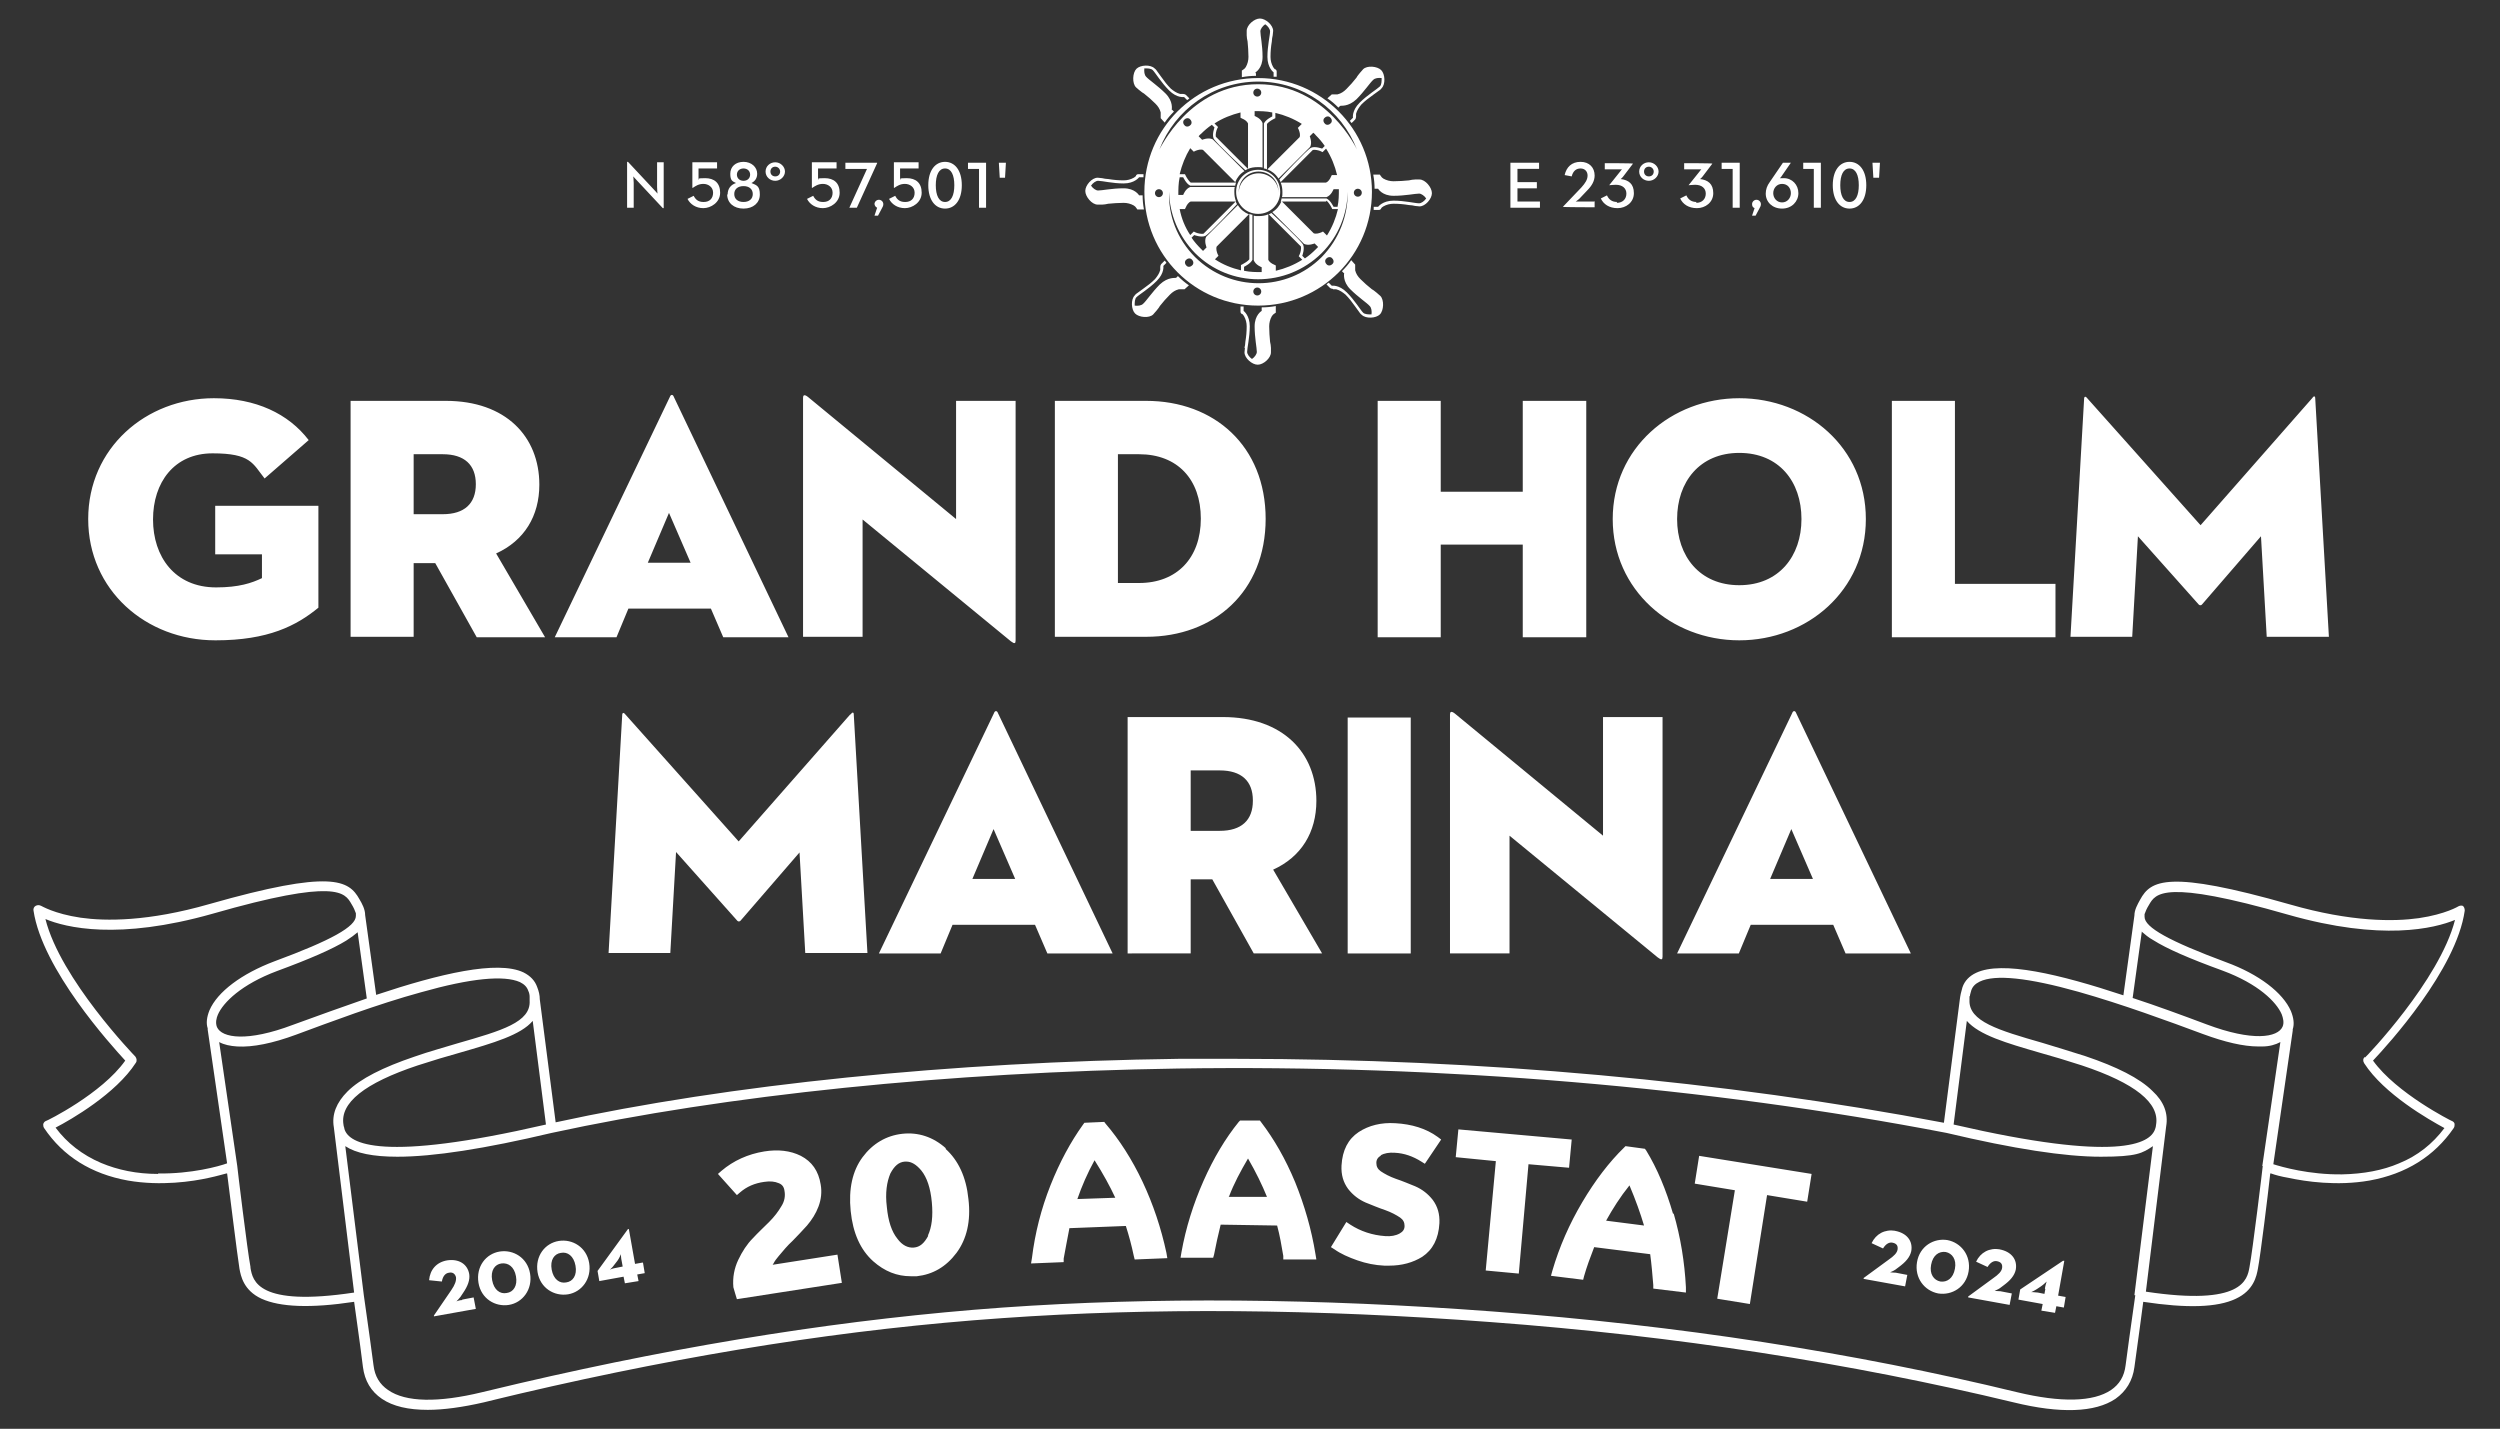 <svg xmlns="http://www.w3.org/2000/svg" id="Layer_1" data-name="Layer 1" version="1.1" viewBox="0 0 566.9 324"><rect x="0" y="0" width="566.9" height="324" fill="#333333" stroke="none"/><defs><style>.cls-1{fill:#fff;stroke-width:0}</style></defs><path d="M48.9 145.2c11.9 0 18.3-3.3 23.3-7.4v-23.1H48.8v11h10.6v5.4c-2.3 1.1-5.2 2.1-10.4 2.1-9.4 0-14.3-7-14.3-15.4s4.8-15 13.5-15 9.1 2.3 11.8 5.7l10-8.7c-4.6-6-12-9.5-21.5-9.5-15.4 0-28.5 11.3-28.5 27.4s13.1 27.5 28.8 27.5ZM93.8 127.7h4.9l9.4 16.8h15.5l-11.1-19c6.4-2.9 9.8-8.5 9.8-15.6 0-10.9-7.6-19-21.2-19H79.5v53.5h14.3v-16.8Zm0-24.7h6.6c4.9 0 7.5 2.4 7.5 6.8s-2.6 6.8-7.5 6.8h-6.6v-13.7ZM142.5 138h18.7l2.8 6.5h14.8l-26-54.5c-.2-.6-.7-.6-.9 0l-26.1 54.5h14l2.7-6.5Zm9.2-21.7 4.9 11.3h-9.7l4.8-11.3ZM195.6 117.8l33.6 27.6c.9.7 1.1.5 1.1-.2V90.9h-13.5v26.8L183.2 90c-.9-.7-1.1-.3-1.1.2v54.2h13.5v-26.7ZM287 117.7c0-16.6-11.7-26.8-27.1-26.8h-20.7v53.5h20.7c15.4 0 27.1-10.2 27.1-26.8Zm-33.5 14.6V103h4.8c8.7 0 14 5.7 14 14.6s-5.4 14.6-14 14.6h-4.8ZM312.4 90.9v53.6h14.3v-21h18.6v21h14.4V90.9h-14.4v20.6h-18.6V90.9h-14.3zM365.7 117.7c0 16.1 13.3 27.5 28.7 27.5s28.7-11.3 28.7-27.5-13.3-27.4-28.7-27.4-28.7 11.3-28.7 27.4Zm42.8 0c0 8.4-5.1 15-14.1 15s-14.1-6.6-14.1-15 5.1-15 14.1-15 14.1 6.5 14.1 15ZM466.1 132.4h-22.8V90.9H429v53.6h37.1v-12.1zM484.7 121.5l13.9 15.6c.2.2.5.2.7 0l13.4-15.5 1.3 22.8h14.1L525 90.3c0-.6-.4-.5-.7 0L499 119.1l-25.7-28.8c-.3-.4-.6-.5-.7 0l-3.1 54.1h14l1.3-22.9ZM192.8 162l-25.3 28.8-25.7-28.8c-.3-.4-.6-.5-.7 0l-3.1 54.1h14l1.3-22.9 13.9 15.6c.2.2.5.2.7 0l13.4-15.5 1.3 22.8h14.1l-3.1-54.1c0-.6-.4-.5-.7 0ZM225.4 161.7l-26.1 54.5h14l2.7-6.5h18.7l2.8 6.5h14.8l-26-54.5c-.2-.6-.7-.6-.9 0Zm-4.9 37.6 4.8-11.3 4.9 11.3h-9.7ZM255.7 162.7v53.5H270v-16.8h4.9l9.4 16.8h15.5l-11.1-19c6.4-2.9 9.8-8.5 9.8-15.6 0-10.9-7.6-19-21.2-19h-21.6Zm28.4 18.9c0 4.4-2.6 6.8-7.5 6.8H270v-13.7h6.6c4.9 0 7.5 2.4 7.5 6.8ZM305.6 162.7h14.3v53.5h-14.3zM363.5 189.5l-33.6-27.7c-.9-.7-1.1-.3-1.1.2v54.2h13.5v-26.7l33.6 27.6c.9.7 1.1.5 1.1-.2v-54.3h-13.5v26.8ZM406.4 161.7l-26.1 54.5h14l2.7-6.5h18.7l2.8 6.5h14.8l-26-54.5c-.2-.6-.7-.6-.9 0Zm-5 37.6 4.8-11.3 4.9 11.3h-9.7ZM261.9 63.3c-.8.8-1.7 1.5-2.7 2.2-.4.3-.7.5-1.1.8-.3.2-.6.4-.8.7-.9.9-.8 3.2.1 4.1.9.9 3.2 1.1 4.1.2.2-.2.4-.5.7-.8.3-.4.6-.7.8-1.1.7-.9 1.5-1.8 2.3-2.6.6-.6 1.2-1 2-1.2h1.3l1-.9c-.9-.6-1.7-1.3-2.5-2.1l-.4.4h-.1c0 .1-1.7-.3-3.6 1.5-1.8 1.8-3.1 3.8-3.8 4.4-.4.4-1.2.5-1.9.4 0-.7 0-1.5.4-1.9.6-.6 2.8-1.9 4.6-3.7 1.8-1.8 1.5-3.4 1.5-3.4l.7-.7c-.1-.2-.3-.4-.4-.5l-.8.8c-.1.1-.2.4-.2.6v.7c-.2.8-.7 1.5-1.2 2.1ZM302.3 65.6h.7c.8.2 1.5.7 2.1 1.2.8.8 1.5 1.7 2.2 2.7.3.4.5.7.8 1.1.2.3.4.6.7.8.9.9 3.2.8 4.1-.1.9-.9 1-3.3.1-4.2-.2-.2-.5-.4-.8-.7-.4-.3-.7-.6-1.1-.8-.9-.7-1.8-1.5-2.6-2.3-.6-.6-1-1.2-1.2-2V60l-.9-1c-.6.9-1.3 1.7-2.1 2.5l.4.4h.1c0 .1-.4 1.9 1.4 3.7 1.8 1.8 3.8 3.1 4.4 3.8.4.4.5 1.2.4 1.9-.7 0-1.5 0-1.9-.4-.6-.6-1.9-2.8-3.7-4.6-1.8-1.8-3.4-1.5-3.4-1.5l-.7-.7c-.2.1-.4.3-.5.4l.8.8c.1.1.4.2.6.2ZM313.1 39.9l-.2-.3h-1.5c.2 1.1.3 2.1.3 3.2h.8s.9 1.6 3.5 1.6 4.9-.5 5.8-.5c.5 0 1.2.5 1.6 1.1-.4.6-1.1 1.1-1.6 1.1-.9 0-3.3-.6-5.8-.6s-3.5 1.4-3.5 1.4h-1v.7h1.1c.2 0 .4 0 .6-.3v-.1c.1-.1.3-.3.5-.4.7-.4 1.5-.6 2.3-.6 1.2 0 2.3.1 3.5.3.5 0 .9.1 1.4.2.3 0 .7.1 1 .1 1.3 0 2.8-1.7 2.8-3s-1.5-3.1-2.8-3.1h-1c-.5 0-.9.1-1.4.2-1.1.1-2.3.2-3.5.2-.8 0-1.6-.2-2.3-.6-.2-.1-.5-.4-.6-.6Z" class="cls-1"/><path d="M311.1 43.5c0-14.2-11.5-25.8-25.8-25.8s-25.8 11.5-25.8 25.8 11.5 25.8 25.8 25.8 25.8-11.5 25.8-25.8Zm-2.3.2c0 .5-.4.9-.9.9s-.9-.4-.9-.9.4-.9.9-.9.9.4.9.9Zm-23.5-25.2c10.2 0 18.9 6.4 22.4 15.4 0 0-6.8-14.8-22.4-14.8S263 33.9 262.9 33.9c3.5-9 12.2-15.4 22.4-15.4Zm15.5 27c.4.3.9 1.1 1.1 1.5l.2.4h1.3c-.5 2.1-1.3 4.1-2.5 6l-.9-.9-.4.2c-.5.2-1.2.4-1.7.2l-7.3-7.3c-.4 1-1.1 1.9-2.1 2.5l7.2 7.2c1 .5 2.4-.1 2.4-.1l.8.8-.5.5c-.8.8-1.6 1.5-2.5 2.1l-.6-.6s.6-1.6.2-2.5-7.2-7.2-7.2-7.2l-.6.3 7.3 7.3c.1.5-.1 1.4-.3 1.8l-.2.4.3.3.5.5c-1.9 1.2-3.9 2-6 2.5v-1.2l-.4-.2c-.5-.2-1.1-.6-1.3-1.1V48.6c-.7.3-1.4.4-2.2.4s-.7 0-1.1-.1V59c.4 1.1 1.8 1.6 1.8 1.6v1.1c-1.3 0-2.6 0-4-.3v-.9s1.5-.7 1.9-1.6V48.7c-.2 0-.5-.1-.7-.2v10.3c-.3.4-1.1.9-1.5 1.1l-.4.2v1.2c-2.1-.5-4.1-1.3-5.9-2.5l.8-.8-.2-.4c-.2-.5-.4-1.2-.2-1.7l7.3-7.3c-1-.4-1.9-1.1-2.5-2.1l-7.2 7.2c-.5 1 .1 2.4.1 2.4l-.8.8-.5-.5c-.8-.8-1.5-1.6-2.1-2.5l.6-.6s1.6.6 2.5.2 7.2-7.2 7.2-7.2l-.3-.6-7.3 7.3c-.5.1-1.4-.1-1.8-.3l-.4-.2-.3.3-.5.5c-1.2-1.8-2-3.8-2.4-5.9h1.2l.2-.4c.2-.5.6-1.1 1.1-1.3h10.3c-.3-.7-.4-1.4-.4-2.2s0-.7.1-1.1h-10.1c-1.1.4-1.6 1.8-1.6 1.8h-1.1c0-1.3 0-2.6.3-4h.8s.7 1.5 1.6 1.9h10.2c0-.2.1-.5.2-.7H270c-.4-.3-.9-1.1-1.1-1.5l-.2-.4h-1.2c.5-2.1 1.3-4.1 2.4-5.9l.8.8.4-.2c.5-.2 1.2-.4 1.7-.2l7.3 7.3c.4-1 1.1-1.9 2.1-2.5l-7.2-7.2c-1-.5-2.4.1-2.4.1l-.8-.8c.2-.2.3-.4.5-.5.8-.8 1.6-1.5 2.5-2.1l.6.6s-.6 1.6-.2 2.5 7.2 7.2 7.2 7.2l.6-.3-7.3-7.3c-.1-.5.1-1.4.3-1.8l.2-.4-.3-.3-.5-.5c1.8-1.2 3.9-2 5.9-2.5v1.2l.4.2c.5.2 1.1.6 1.3 1.1v10.3c.7-.3 1.4-.4 2.2-.4s.7 0 1.1.1V27.9c-.4-1.1-1.8-1.6-1.8-1.6v-1.1c1.3 0 2.6 0 4 .3v.9s-1.5.7-1.9 1.6v10.2c.2 0 .5.1.7.2V28.1c.3-.4 1.1-.9 1.5-1.1l.4-.2v-1.2c2.1.5 4.1 1.3 6 2.5l-.9.9.2.4c.2.5.4 1.2.2 1.7l-7.3 7.3c1 .4 1.9 1.1 2.5 2.1l7.2-7.2c.5-1-.1-2.4-.1-2.4l.8-.8c.2.2.4.3.5.5.8.8 1.5 1.6 2.1 2.5l-.6.6s-1.6-.6-2.5-.2-7.2 7.2-7.2 7.2l.3.6 7.3-7.3c.5-.1 1.4.1 1.8.3l.4.2.3-.3.5-.5c1.2 1.9 2 3.9 2.5 6H302l-.2.4c-.2.5-.6 1.1-1.1 1.3h-10.3c.3.7.4 1.4.4 2.2s0 .7-.1 1.1h10.1c1.1-.4 1.6-1.8 1.6-1.8h1.2c0 1.3 0 2.6-.3 4h-.9s-.7-1.5-1.6-1.9h-10.2c0 .2-.1.5-.2.7h10.3Zm-32.2-18.4c.4-.4 1-.4 1.3 0 .4.4.4 1 0 1.3-.4.4-1 .4-1.3 0-.4-.4-.4-1 0-1.3Zm15.6-6.1c0-.5.4-.9.9-.9s.9.4.9.9-.4.9-.9.9-.9-.4-.9-.9Zm16.2 5.7c.4-.4 1-.4 1.3 0 .4.4.4 1 0 1.3-.4.4-1 .4-1.3 0-.4-.4-.4-1 0-1.3Zm-37.6 18c-.5 0-.9-.4-.9-.9s.4-.9.9-.9.9.4.9.9-.4.9-.9.9Zm7.5 15.5c-.4.4-1 .4-1.3 0-.4-.4-.4-1 0-1.3.4-.4 1-.4 1.3 0 .4.4.4 1 0 1.3Zm14.8 6.8c-.5 0-.9-.4-.9-.9s.4-.9.9-.9.9.4.9.9-.4.9-.9.9ZM271 58.3c-4.1-4.1-6.1-9.5-5.9-14.8.1 5 2.1 10 5.9 13.9 7.9 7.9 20.7 7.9 28.7 0 3.8-3.8 5.8-8.8 5.9-13.9.1 5.3-1.9 10.7-5.9 14.8-7.9 7.9-20.7 7.9-28.7 0Zm31.1 1.6c-.4.4-1 .4-1.3 0-.4-.4-.4-1 0-1.3.4-.4 1-.4 1.3 0 .4.4.4 1 0 1.3Z" class="cls-1"/><path d="M285.3 38.5c-2.8 0-5 2.2-5 5s2.2 5 5 5 5-2.2 5-5-2.2-5-5-5Zm4.6 5.1c0-2.4-2.1-4.3-4.5-4.3s-4.4 1.9-4.5 4.3v-.2c0-2.5 2-4.5 4.5-4.5s4.5 2 4.5 4.5v.2ZM282.3 78.9c0 .3-.1.7-.1 1 0 1.3 1.7 2.8 3 2.8s3-1.5 3-2.8v-1c0-.5-.1-.9-.2-1.4-.1-1.1-.2-2.3-.2-3.5 0-.8.2-1.6.6-2.3.1-.2.4-.5.6-.6l.3-.2v-1.5c-1.1.2-2.1.3-3.2.3v.8s-1.6.9-1.6 3.5.5 4.9.5 5.8c0 .5-.5 1.2-1.1 1.6-.6-.4-1.1-1.1-1.1-1.6 0-.9.6-3.3.6-5.8s-1.4-3.5-1.4-3.5v-1h-.7v1.1c0 .2 0 .4.3.6h.1c.1.1.3.3.4.5.4.7.6 1.5.6 2.3 0 1.2-.1 2.3-.3 3.5 0 .5-.1.9-.2 1.4ZM303.9 24h.1c0-.1 1.7.3 3.6-1.5 1.8-1.8 3.1-3.8 3.8-4.4.4-.4 1.2-.5 1.9-.4 0 .7 0 1.5-.4 1.9-.6.6-2.8 1.9-4.6 3.7-1.8 1.8-1.5 3.4-1.5 3.4l-.7.7c.1.2.3.4.4.5l.8-.8c.1-.1.2-.4.2-.6v-.7c.2-.8.7-1.5 1.2-2.1.8-.8 1.7-1.5 2.7-2.2.4-.3.7-.5 1.1-.8.3-.2.6-.4.8-.7.9-.9.8-3.2-.1-4.1-.9-.9-3.2-1.1-4.1-.2-.2.2-.4.5-.7.8-.3.4-.6.7-.8 1.1-.7.9-1.5 1.8-2.3 2.6-.6.6-1.2 1-2 1.2H302l-1 .9c.9.6 1.7 1.3 2.5 2.1l.4-.4ZM248.9 46.4h1c.5 0 .9-.1 1.4-.2 1.1-.1 2.3-.2 3.5-.2.8 0 1.6.2 2.3.6.2.1.5.4.6.6l.2.3h1.5c-.2-1.1-.3-2.1-.3-3.2h-.8s-.9-1.6-3.5-1.6-4.9.5-5.8.5c-.5 0-1.2-.5-1.6-1.1.4-.6 1.1-1.1 1.6-1.1.9 0 3.3.6 5.8.6s3.5-1.4 3.5-1.4h1v-.7h-1.1c-.2 0-.4 0-.6.3v.1c-.1.1-.3.3-.5.4-.7.4-1.5.6-2.3.6-1.2 0-2.3-.1-3.5-.3-.5 0-.9-.1-1.4-.2-.3 0-.7-.1-1-.1-1.3 0-2.8 1.7-2.8 3s1.5 3.1 2.8 3.1ZM284.7 16.6v-.2s1.6-.9 1.6-3.5-.5-4.9-.5-5.8c0-.5.5-1.2 1.1-1.6.6.4 1.1 1.1 1.1 1.6 0 .9-.6 3.3-.6 5.8s1.4 3.5 1.4 3.5v1h.7v-1.1c0-.2 0-.4-.3-.6h-.1c-.1-.1-.3-.3-.4-.5-.4-.7-.6-1.5-.6-2.3 0-1.2.1-2.3.3-3.5 0-.5.1-.9.2-1.4 0-.3.1-.7.1-1 0-1.3-1.7-2.8-3-2.8s-3 1.5-3 2.8v1c0 .5.1.9.2 1.4.1 1.1.2 2.3.2 3.5 0 .8-.2 1.6-.6 2.3-.1.2-.4.5-.6.6l-.3.2v1.5c1.1-.2 2.1-.3 3.2-.3v-.6ZM258.3 20.4c.4.3.7.6 1.1.8.9.7 1.8 1.5 2.6 2.3.6.6 1 1.2 1.2 2v1.3l.9 1c.6-.9 1.3-1.7 2.1-2.5l-.4-.4h-.1c0-.1.4-1.9-1.4-3.7-1.8-1.8-3.8-3.1-4.4-3.8-.4-.4-.5-1.2-.4-1.9.7 0 1.5 0 1.9.4.6.6 1.9 2.8 3.7 4.6s3.4 1.5 3.4 1.5l.7.7c.2-.1.4-.3.5-.4l-.8-.8c-.1-.1-.4-.2-.6-.2h-.7c-.8-.2-1.5-.7-2.1-1.2-.8-.8-1.5-1.7-2.2-2.7-.3-.4-.5-.7-.8-1.1-.2-.3-.4-.6-.7-.8-.9-.9-3.2-.8-4.1.1-.9.9-1 3.3-.1 4.2.2.2.5.4.8.7ZM429.8 279.1c-2.4-.4-4.4.7-5.4 2.8l2.6 1.2c.6-1 1.4-1.5 2.2-1.3.9.2 1.2.7 1.1 1.5-.1.8-.8 1.5-2.1 2.4l-5.6 4.1v.2l9.4 1.7.5-2.6-2.6-.5c-.6 0-1.3-.1-1.3-.1s.8-.3 1.2-.6l.8-.6c1.5-1.1 2.5-2.2 2.8-3.6.4-2.3-1-4.1-3.7-4.6ZM441.6 281.2c-3.1-.5-6.3 1.4-6.9 5-.6 3.6 1.7 6.5 4.8 7.1 3.1.5 6.3-1.4 6.9-5 .6-3.6-1.7-6.5-4.8-7.1Zm1.7 6.5c-.4 2.2-1.8 3.1-3.3 2.9-1.5-.3-2.5-1.7-2.1-3.8.4-2.2 1.8-3.1 3.3-2.9 1.5.3 2.5 1.7 2.1 3.8ZM453.5 283.3c-2.4-.4-4.4.7-5.4 2.8l2.6 1.2c.6-1 1.4-1.5 2.2-1.3.9.2 1.2.7 1.1 1.5-.1.8-.8 1.5-2.1 2.4l-5.6 4.1v.2l9.4 1.7.5-2.6-2.6-.5c-.6 0-1.3-.1-1.3-.1s.8-.3 1.2-.6l.8-.6c1.5-1.1 2.5-2.2 2.8-3.6.4-2.3-1-4.1-3.7-4.6ZM468 285.9h-.2l-9.7 6.5-.4 2.3 5.5 1-.3 1.5 3.1.5.3-1.5 1.7.3.4-2.4-1.7-.3 1.4-7.9Zm-4.2 6.4-.2 1.1-1.5-.3c-.7-.1-1.5-.1-1.5-.1s.7-.3 1.3-.7l.9-.6c.6-.4 1.3-1.1 1.3-1.1s-.3.9-.4 1.6ZM104.8 294.8c-.6 0-1.3.3-1.3.3s.6-.6.9-1l.6-.9c1.1-1.6 1.6-3 1.4-4.3-.4-2.3-2.4-3.5-5-3.1-2.4.4-3.9 2.1-4.1 4.5l2.9.3c.2-1.2.8-1.9 1.6-2 .9-.2 1.4.3 1.6 1 .1.8-.2 1.7-1.1 3l-3.9 5.7v.2l9.5-1.7-.5-2.6-2.6.5ZM113.3 283.8c-3.1.5-5.4 3.4-4.8 7.1.6 3.6 3.8 5.5 6.9 5s5.4-3.5 4.8-7.1c-.6-3.6-3.8-5.5-6.9-5Zm1.6 9.4c-1.5.3-2.9-.7-3.3-2.9-.4-2.2.6-3.6 2.1-3.8s2.9.7 3.3 2.9-.6 3.6-2.1 3.8ZM126.7 281.4c-3.1.5-5.4 3.4-4.8 7.1.6 3.6 3.8 5.5 6.9 5s5.4-3.5 4.8-7.1c-.6-3.6-3.8-5.5-6.9-5Zm1.7 9.4c-1.5.3-2.9-.7-3.3-2.9-.4-2.2.6-3.6 2.1-3.8 1.5-.3 2.9.7 3.3 2.9s-.6 3.6-2.1 3.8ZM145.7 286.3l-1.7.3-1.4-7.9h-.2l-6.9 9.5.4 2.3 5.5-1 .3 1.5 3.1-.5-.3-1.5 1.7-.3-.4-2.4Zm-6 1.2c-.7.1-1.4.4-1.4.4s.6-.5 1-1.1l.7-.9c.4-.5.8-1.5.8-1.5s0 .9.2 1.7l.2 1.1-1.5.3Z" class="cls-1"/><path d="M558.7 205.5c-.4-.2-.8-.2-1.2 0 0 0-2.9 1.8-9 2.7-5.6.8-15.3.9-29.2-3.1-27.7-7.9-31.6-5.5-34-1.1-.6 1.1-1.3 2.3-1.3 3.6l-2.5 18.1c-14.5-4.8-27.5-7.9-33.4-5.1-1.5.7-2.6 1.8-3.1 3.3-.3 1-.5 1.9-.6 2.8l-3.6 27.9c-49.9-9.5-105.1-14.5-160.4-14.5h-13.2c-51.6.7-101.7 5.8-141.2 14.4l-3.6-27.9c0-.9-.2-1.8-.6-2.8-.5-1.4-1.5-2.5-3.1-3.3-5.9-2.8-19 .3-33.4 5.1l-2.5-18.1c0-1.3-.7-2.6-1.3-3.6-2.4-4.3-6.3-6.8-34 1.1-13.9 4-23.6 3.9-29.2 3.1-6.1-.9-8.9-2.7-9-2.7-.4-.2-.8-.2-1.2 0-.4.2-.6.7-.5 1.1 2 13.3 17.5 30.4 20.8 34-5.3 7.5-17.8 13.7-18 13.7-.3.1-.5.4-.6.7 0 .3 0 .6.2.9 4.3 6.4 10.7 10.4 19 11.9 7.5 1.3 14.7.2 18.3-.6 1.9-.4 3.2-.8 4-1h.2c.6 4.6 2.3 18.5 2.8 21.6.3 1.6.9 4.9 5 6.8 4.2 1.9 11.1 2.2 21 .7.3 2.4 1.2 8.3 2 14.8.4 3.1 1.8 5.5 4.3 7.2 2.5 1.7 6 2.5 10.4 2.5 3.6 0 7.9-.6 12.7-1.7 2.7-.7 5.5-1.3 8.3-2 38.9-9.1 74.7-14.7 109.3-17.1 33.8-2.4 71.1-2.1 110.8.9 41.7 3.1 81.6 9.3 118.5 18.2 10.6 2.6 18.5 2.3 23.1-.8 2.4-1.7 3.9-4.1 4.3-7.2.9-6.5 1.7-12.4 2-14.8 9.9 1.5 16.8 1.3 21-.7 4.1-1.9 4.7-5.2 5-6.8.6-3.1 2.3-17 2.8-21.6h.2c.8.3 2.2.7 4 1 3.7.8 10.9 1.9 18.3.6 8.3-1.5 14.7-5.5 19.1-11.9.2-.3.2-.6.2-.9s-.3-.6-.6-.7c-.1 0-12.6-6.3-17.9-13.7 3.4-3.6 18.9-20.6 20.8-34 0-.4-.1-.9-.5-1.1Zm-73 5.8c.7.6 1.5 1.3 2.6 1.9 3 1.9 8 4.1 15.7 6.9 8.1 3 12.2 7.1 13.4 9.9.3.8.6 1.9.2 2.8-1.1 2.5-6.8 3.4-17.2-.5-5.6-2.1-11.3-4.2-16.8-6l2.1-15.2ZM446 231.5c2.8 3.2 8.9 5 16.5 7.2 2.9.8 6.2 1.8 9.6 2.9 12 4 17.7 8.5 16.8 13.5 0 .3-.1.6-.2.9-1.1 3.4-8.5 7.6-45.7-1l3-23.5Zm-325.2 0 3 23.5c-37.3 8.6-44.7 4.4-45.7 1 0-.3-.2-.6-.2-.9-.9-5 4.8-9.5 16.8-13.5 3.4-1.1 6.7-2.1 9.6-2.9 7.6-2.2 13.8-4 16.5-7.2Zm-37.6-5.1c-5.5 1.9-11.3 4-16.8 6-10.3 3.9-16.1 3-17.2.5-.4-1-.1-2.1.2-2.8 1.2-2.8 5.4-6.9 13.4-9.9 7.6-2.8 12.6-5 15.7-6.9 1.1-.7 1.9-1.3 2.6-1.9l2.1 15.2Zm-47.4 39.8c-4.8 0-9.1-.9-12.9-2.5-4.2-1.8-7.7-4.5-10.3-8 3.5-1.8 13.7-7.7 18.2-14.7.3-.4.2-1-.1-1.4-.2-.2-17-17.6-20.4-31.2 4.5 1.9 16.4 4.9 37.9-1.2 28.2-8.1 30-4.8 31.5-2.2.5.8.8 1.5 1 2.1v.6c0 2.4-5.5 5.5-18.5 10.3-7.4 2.8-12.9 6.9-14.7 11.1-.6 1.5-.8 2.9-.4 4.1v.3l4.4 30.3c-1.9.7-8.1 2.4-15.6 2.3Zm21 21.1c-.7-3.6-3-22.7-3-22.9l-4.1-28.1c1.1.6 2.5.9 4.1 1 3.5.2 8-.7 13.4-2.7 7.3-2.7 18.4-6.9 28.3-9.6 11.3-3.2 18.8-3.9 22.4-2.3 1 .5 1.6 1.1 1.9 2 .2.4.3.9.3 1.3v.9c.3 4.9-6.3 6.8-16.4 9.7-2.9.9-6.3 1.8-9.7 3-7.1 2.4-12.3 5-15.2 7.9-2.5 2.5-3.6 5.2-3.1 8.1l4.6 37.5c-21.9 3.3-23-2.7-23.5-5.6Zm427.4 6.4c0 .2-1.1 7.5-2.2 15.9-.3 2.5-1.4 4.3-3.3 5.6-4 2.7-11.3 2.9-21.3.5-37-9-77-15.2-118.8-18.3-39.8-3-77.2-3.3-111.2-.9-34.7 2.5-70.6 8.1-109.7 17.2-2.8.7-5.6 1.3-8.4 2-9.9 2.4-17.3 2.3-21.3-.5-1.9-1.3-3-3.1-3.3-5.6-1.1-8.4-2.2-15.7-2.2-15.9l-4.2-33.8c2.4 1.6 6.3 2.4 11.8 2.4 8.2 0 19.8-1.8 35-5.4 39.6-8.6 90-13.8 142-14.6 60-.9 120.3 4.2 174.3 14.6 15.2 3.6 26.8 5.4 35 5.4s9.4-.8 11.8-2.4l-4.2 33.8Zm28.9-29.3c0 .2-2.3 19.3-3 22.9-.5 2.9-1.6 8.9-23.5 5.6l4.6-37.5c.5-2.9-.5-5.6-3.1-8-2.9-2.9-8.1-5.5-15.2-7.9-3.4-1.1-6.8-2.1-9.7-3-10.1-2.9-16.8-4.9-16.6-9.7v-.9h.1c0-.4.2-.8.3-1.3.3-.9.9-1.5 1.9-2 3.5-1.7 11-.9 22.4 2.3 9.9 2.8 20.5 6.7 28.3 9.6 4.9 1.8 9.1 2.8 12.5 2.8h.9c1.6 0 3-.4 4.1-1l-4.1 28.1Zm23.1-24.7c-.4.4-.4.9-.1 1.4 4.5 7 14.7 12.8 18.2 14.7-2.7 3.6-6.1 6.3-10.3 8-3.7 1.6-8.1 2.4-12.9 2.5-7.5.1-13.7-1.7-15.6-2.3l4.4-30.3v-.3c.4-1.2.2-2.6-.4-4.1-1.8-4.2-7.3-8.4-14.7-11.1-12.9-4.8-18.5-7.9-18.5-10.3v-.6c.2-.6.5-1.3 1-2.1 1.5-2.6 3.3-5.9 31.5 2.2 21.4 6.1 33.3 3.1 37.9 1.2-3.5 13.7-20.2 31.1-20.4 31.2Z" class="cls-1"/><path d="M175.4 286.5c.3-.6.7-1.1 1.2-1.7 1-1.2 2-2.4 3.1-3.4 1.1-1.1 2.2-2.3 3.3-3.5 1.1-1.3 2-2.7 2.6-4.3.6-1.6.8-3.3.5-5-.5-3.1-2-5.2-4.5-6.5-2.4-1.2-5.2-1.5-8.3-1-3.7.6-7 2.1-9.7 4.4l-.8.7 4.3 4.8.7-.6c1.5-1.3 3.3-2.1 5.5-2.4 1.3-.2 2.4-.1 3.3.3.8.3 1.2.9 1.3 1.8.2 1.1 0 2.3-.7 3.4-.7 1.2-1.6 2.4-2.8 3.6-1.2 1.2-2.5 2.4-3.7 3.7-1.3 1.3-2.4 3-3.3 4.9-.9 1.9-1.3 4-1.1 6.2 0 .1.8 2.7.8 2.7l23.8-3.7-1-6.4-14.7 2.3ZM214.5 260.4c-2.9-2.6-6.3-3.7-9.9-3.3-3.6.4-6.7 2.2-9 5.3-2.3 3.1-3.2 7.2-2.7 12.2.5 5 2.2 8.8 5.1 11.4 2.6 2.3 5.4 3.4 8.5 3.4h1.4c3.6-.4 6.6-2.1 9-5.3 2.3-3.1 3.3-7.2 2.7-12.2-.5-5-2.3-8.8-5.2-11.4Zm-4 19.8c-.9 1.7-1.9 2.6-3.3 2.7-1.3.1-2.6-.5-3.7-2-1.3-1.6-2.1-4-2.4-7.2-.4-3.2 0-5.7.8-7.6.9-1.7 1.9-2.6 3.3-2.7h.3c1.2 0 2.3.7 3.4 2 1.3 1.6 2.1 4 2.4 7.2.3 3.2 0 5.7-.9 7.6ZM259.1 268c-2.4-5.1-5.3-9.6-8.4-13.2l-.3-.4-4.5.2-.3.4c-2.8 3.9-5.3 8.5-7.4 13.8-2.1 5.3-3.5 10.8-4.2 16.5l-.2 1.2 7.4-.3v-.8c.4-2.1.8-4.4 1.3-6.9l12.8-.5c.7 2.2 1.3 4.4 1.8 6.8l.2.8 7.4-.3-.2-1.2c-1.2-5.6-3-11-5.4-16.1Zm-14.8 3.9c1-2.9 2.3-5.9 3.9-8.8 1.9 3 3.5 5.9 4.7 8.5l-8.7.3ZM293.7 268.1c-2.2-5.3-4.8-9.8-7.7-13.6l-.3-.4h-4.5l-.3.3c-3 3.7-5.7 8.2-8 13.4-2.3 5.2-4 10.6-5 16.2l-.2 1.2h7.4l.2-.7c.4-2.1.9-4.4 1.5-6.8l12.8.2c.6 2.2 1 4.5 1.4 6.9v.8h7.5l-.2-1.2c-.9-5.6-2.5-11.1-4.6-16.3Zm-15 3.2c1.1-2.9 2.6-5.7 4.3-8.6 1.8 3.1 3.2 6 4.3 8.7h-8.7ZM313 262c.9-.5 2-.7 3.3-.6 2.1.1 4.1.8 6 2l.8.5 3.7-5.5-.8-.6c-2.6-1.9-5.9-2.9-9.6-3.1-3.2-.2-6 .5-8.3 2-2.4 1.6-3.7 4.1-3.9 7.6-.1 2.1.4 3.8 1.5 5.3 1.1 1.4 2.4 2.4 4 3.1 1.5.6 2.9 1.2 4.4 1.7 1.4.5 2.5 1.1 3.4 1.7.7.5 1 1.1 1 1.9 0 .8-.4 1.3-1.1 1.7-.9.5-2 .7-3.3.6-2.9-.2-5.6-1.1-7.9-2.6l-.9-.6-3.5 5.7.8.5c1.4 1 3.2 1.8 5.2 2.5s4 1.1 6.1 1.2h1.1c2.9 0 5.4-.7 7.5-2 2.4-1.6 3.7-4.1 3.9-7.6.1-2.1-.4-3.8-1.5-5.3-1.1-1.4-2.4-2.4-4-3.1-1.5-.6-2.9-1.2-4.4-1.7-1.4-.5-2.5-1.1-3.4-1.7-.7-.5-1-1.1-1-1.9 0-.8.4-1.3 1.1-1.7ZM356.4 258.4l-25.7-2.3-.6 6.3 9.1.9-2.3 24.8 7.5.7 2.2-24.8 9.2.8.6-6.4zM379.4 275.3c-1.6-5.5-3.6-10.3-6.1-14.4l-.3-.4-4.4-.6-.3.3c-3.4 3.3-6.6 7.5-9.5 12.4-2.9 4.9-5.2 10.1-6.8 15.6l-.3 1.1 7.3.9.2-.8c.6-2.1 1.4-4.3 2.3-6.6l12.7 1.6c.3 2.2.5 4.6.7 7v.8l7.4.9v-1.2c-.3-5.7-1.2-11.3-2.8-16.8Zm-15.2 1.5c1.5-2.7 3.2-5.4 5.3-8 1.4 3.3 2.5 6.4 3.3 9.1l-8.6-1.1ZM384.3 268.4l9.1 1.5-4 24.6 7.4 1.2 3.9-24.7 9.1 1.5 1-6.3-25.5-4.1-1 6.3zM349.2 45.7h-5.1v-3h4.4v-1.4h-4.4v-3h4.9v-1.4h-6.5v10.2h6.7v-1.4zM361.5 45.7h-4.2s.5-.3.8-.6l1.8-1.9c1.1-1.1 1.7-2.2 1.7-3.4 0-1.8-1.2-3.1-3.2-3.1s-3.2 1.2-3.6 3l1.6.3c.3-1.2 1-1.8 2-1.8s1.6.7 1.6 1.6-.5 1.7-1.4 2.7l-4.2 4.4c0 .1 7.2.1 7.2.1v-1.4ZM366.7 45.8c-1.2 0-1.9-.6-2.3-1.5l-1.4.7c.6 1.3 1.9 2.2 3.8 2.2s3.7-1.3 3.7-3.4-1.2-3-3-3.2c0 0 .3-.2.6-.6l2.2-2.9c0-.1-6.4-.1-6.4-.1v1.4H367.8s-.3.3-.5.6l-2.4 3c.3 0 .8-.1 1.5-.1 1.5 0 2.4.8 2.4 2s-.8 2.1-2.2 2.1ZM373.9 41c1.2 0 2.2-1 2.2-2.1s-1-2.1-2.2-2.1-2.2.9-2.2 2.1 1 2.1 2.2 2.1Zm0-3.2c.6 0 1.1.5 1.1 1.1s-.4 1.1-1.1 1.1-1.1-.5-1.1-1.1.4-1.1 1.1-1.1ZM384.7 45.8c-1.2 0-1.9-.6-2.3-1.5l-1.4.7c.6 1.3 1.9 2.2 3.8 2.2s3.7-1.3 3.7-3.4-1.2-3-3-3.2c0 0 .3-.2.6-.6l2.2-2.9c0-.1-6.4-.1-6.4-.1v1.4H385.8s-.3.3-.5.6l-2.4 3c.3 0 .8-.1 1.5-.1 1.5 0 2.4.8 2.4 2s-.8 2.1-2.2 2.1ZM392.9 47.1h1.6V36.9h-4.1v1.4h2.5v8.8zM397.9 47.1l-.6 1.8h.8l.9-1.7c.2-.3.3-.6.3-.9 0-.6-.5-1-1-1s-1 .4-1 1 .3.8.6.9ZM404.1 47.3c2.2 0 3.7-1.6 3.7-3.5s-1.4-3.4-3.3-3.4-.8.1-1.2.3c0 0 .6-.5.8-.9l2-2.9h-1.8l-3 4.4c-.6.8-.9 1.7-.9 2.6 0 1.9 1.5 3.4 3.7 3.4Zm0-5.6c1.3 0 2 1 2 2.1s-.8 2.1-2 2.1-2-1-2-2.1.8-2.1 2-2.1ZM411.3 47.1h1.6V36.9h-4v1.4h2.4v8.8zM419.4 47.3c2.2 0 3.8-1.9 3.8-5.3s-1.6-5.3-3.8-5.3-3.8 1.9-3.8 5.3 1.6 5.3 3.8 5.3Zm0-9.1c1.4 0 2.1 1.5 2.1 3.8s-.7 3.8-2.1 3.8-2.1-1.5-2.1-3.8.7-3.8 2.1-3.8ZM426.1 40.3l.2-3.4h-1.7l.2 3.4h1.3zM143.7 41.5c0-.6-.1-1.5-.1-1.5s.6.7 1 1.1l5.7 6.1h.2V36.8H149v5.6c0 .6.1 1.5.1 1.5s-.6-.7-1-1.1l-5.7-6.1h-.2v10.4h1.5v-5.7ZM159.5 45.8c-1.2 0-1.8-.6-2.2-1.4l-1.4.7c.6 1.2 1.9 2.1 3.6 2.1s3.8-1.3 3.8-3.5-1.3-3.3-3.4-3.3-1.2.2-1.5.4v-2.6h4.2v-1.4H157v5.8h.1c.6-.4 1.3-.9 2.4-.9s2.2.7 2.2 2-.8 2.1-2.1 2.1ZM164.9 44.1c0 1.9 1.5 3.2 3.7 3.2s3.7-1.3 3.7-3.2-.7-2.1-1.9-2.6c.8-.4 1.3-1.1 1.3-2.1 0-1.5-1.3-2.7-3.1-2.7s-3 1.1-3 2.7.5 1.7 1.3 2.1c-1.2.4-1.9 1.3-1.9 2.6Zm3.7-5.9c.9 0 1.5.6 1.5 1.4s-.6 1.4-1.5 1.4-1.5-.6-1.5-1.4.6-1.4 1.5-1.4Zm0 4c1.3 0 2.1.7 2.1 1.8s-.8 1.8-2.1 1.8-2.1-.7-2.1-1.8.8-1.8 2.1-1.8ZM175.8 41c1.2 0 2.2-1 2.2-2.1s-1-2.1-2.2-2.1-2.2.9-2.2 2.1 1 2.1 2.2 2.1Zm0-3.2c.6 0 1.1.5 1.1 1.1s-.4 1.1-1.1 1.1-1.1-.5-1.1-1.1.4-1.1 1.1-1.1ZM186.6 45.8c-1.2 0-1.8-.6-2.2-1.4l-1.4.7c.6 1.2 1.9 2.1 3.6 2.1s3.8-1.3 3.8-3.5-1.3-3.3-3.4-3.3-1.2.2-1.5.4v-2.6h4.2v-1.4h-5.6v5.8h.1c.6-.4 1.3-.9 2.4-.9s2.2.7 2.2 2-.8 2.1-2.1 2.1ZM192.6 47.1h1.7l4.6-10.1v-.1h-7.2v1.4h4.9l-4 8.8zM198.3 46.2c0 .4.3.8.6.9l-.6 1.8h.8l.9-1.7c.2-.3.3-.6.3-.9 0-.6-.5-1-1-1s-1 .4-1 1ZM205.2 45.8c-1.2 0-1.8-.6-2.2-1.4l-1.4.7c.6 1.2 1.9 2.1 3.6 2.1s3.8-1.3 3.8-3.5-1.3-3.3-3.4-3.3-1.2.2-1.5.4v-2.6h4.2v-1.4h-5.6v5.8h.1c.6-.4 1.3-.9 2.4-.9s2.2.7 2.2 2-.8 2.1-2.1 2.1ZM214.3 47.3c2.2 0 3.8-1.9 3.8-5.3s-1.6-5.3-3.8-5.3-3.8 1.9-3.8 5.3 1.6 5.3 3.8 5.3Zm0-9.1c1.4 0 2.1 1.5 2.1 3.8s-.7 3.8-2.1 3.8-2.1-1.5-2.1-3.8.7-3.8 2.1-3.8ZM222 47.1h1.6V36.9h-4.1v1.4h2.5v8.8zM227.9 40.3l.2-3.4h-1.6l.2 3.4h1.2z" class="cls-1"/></svg>